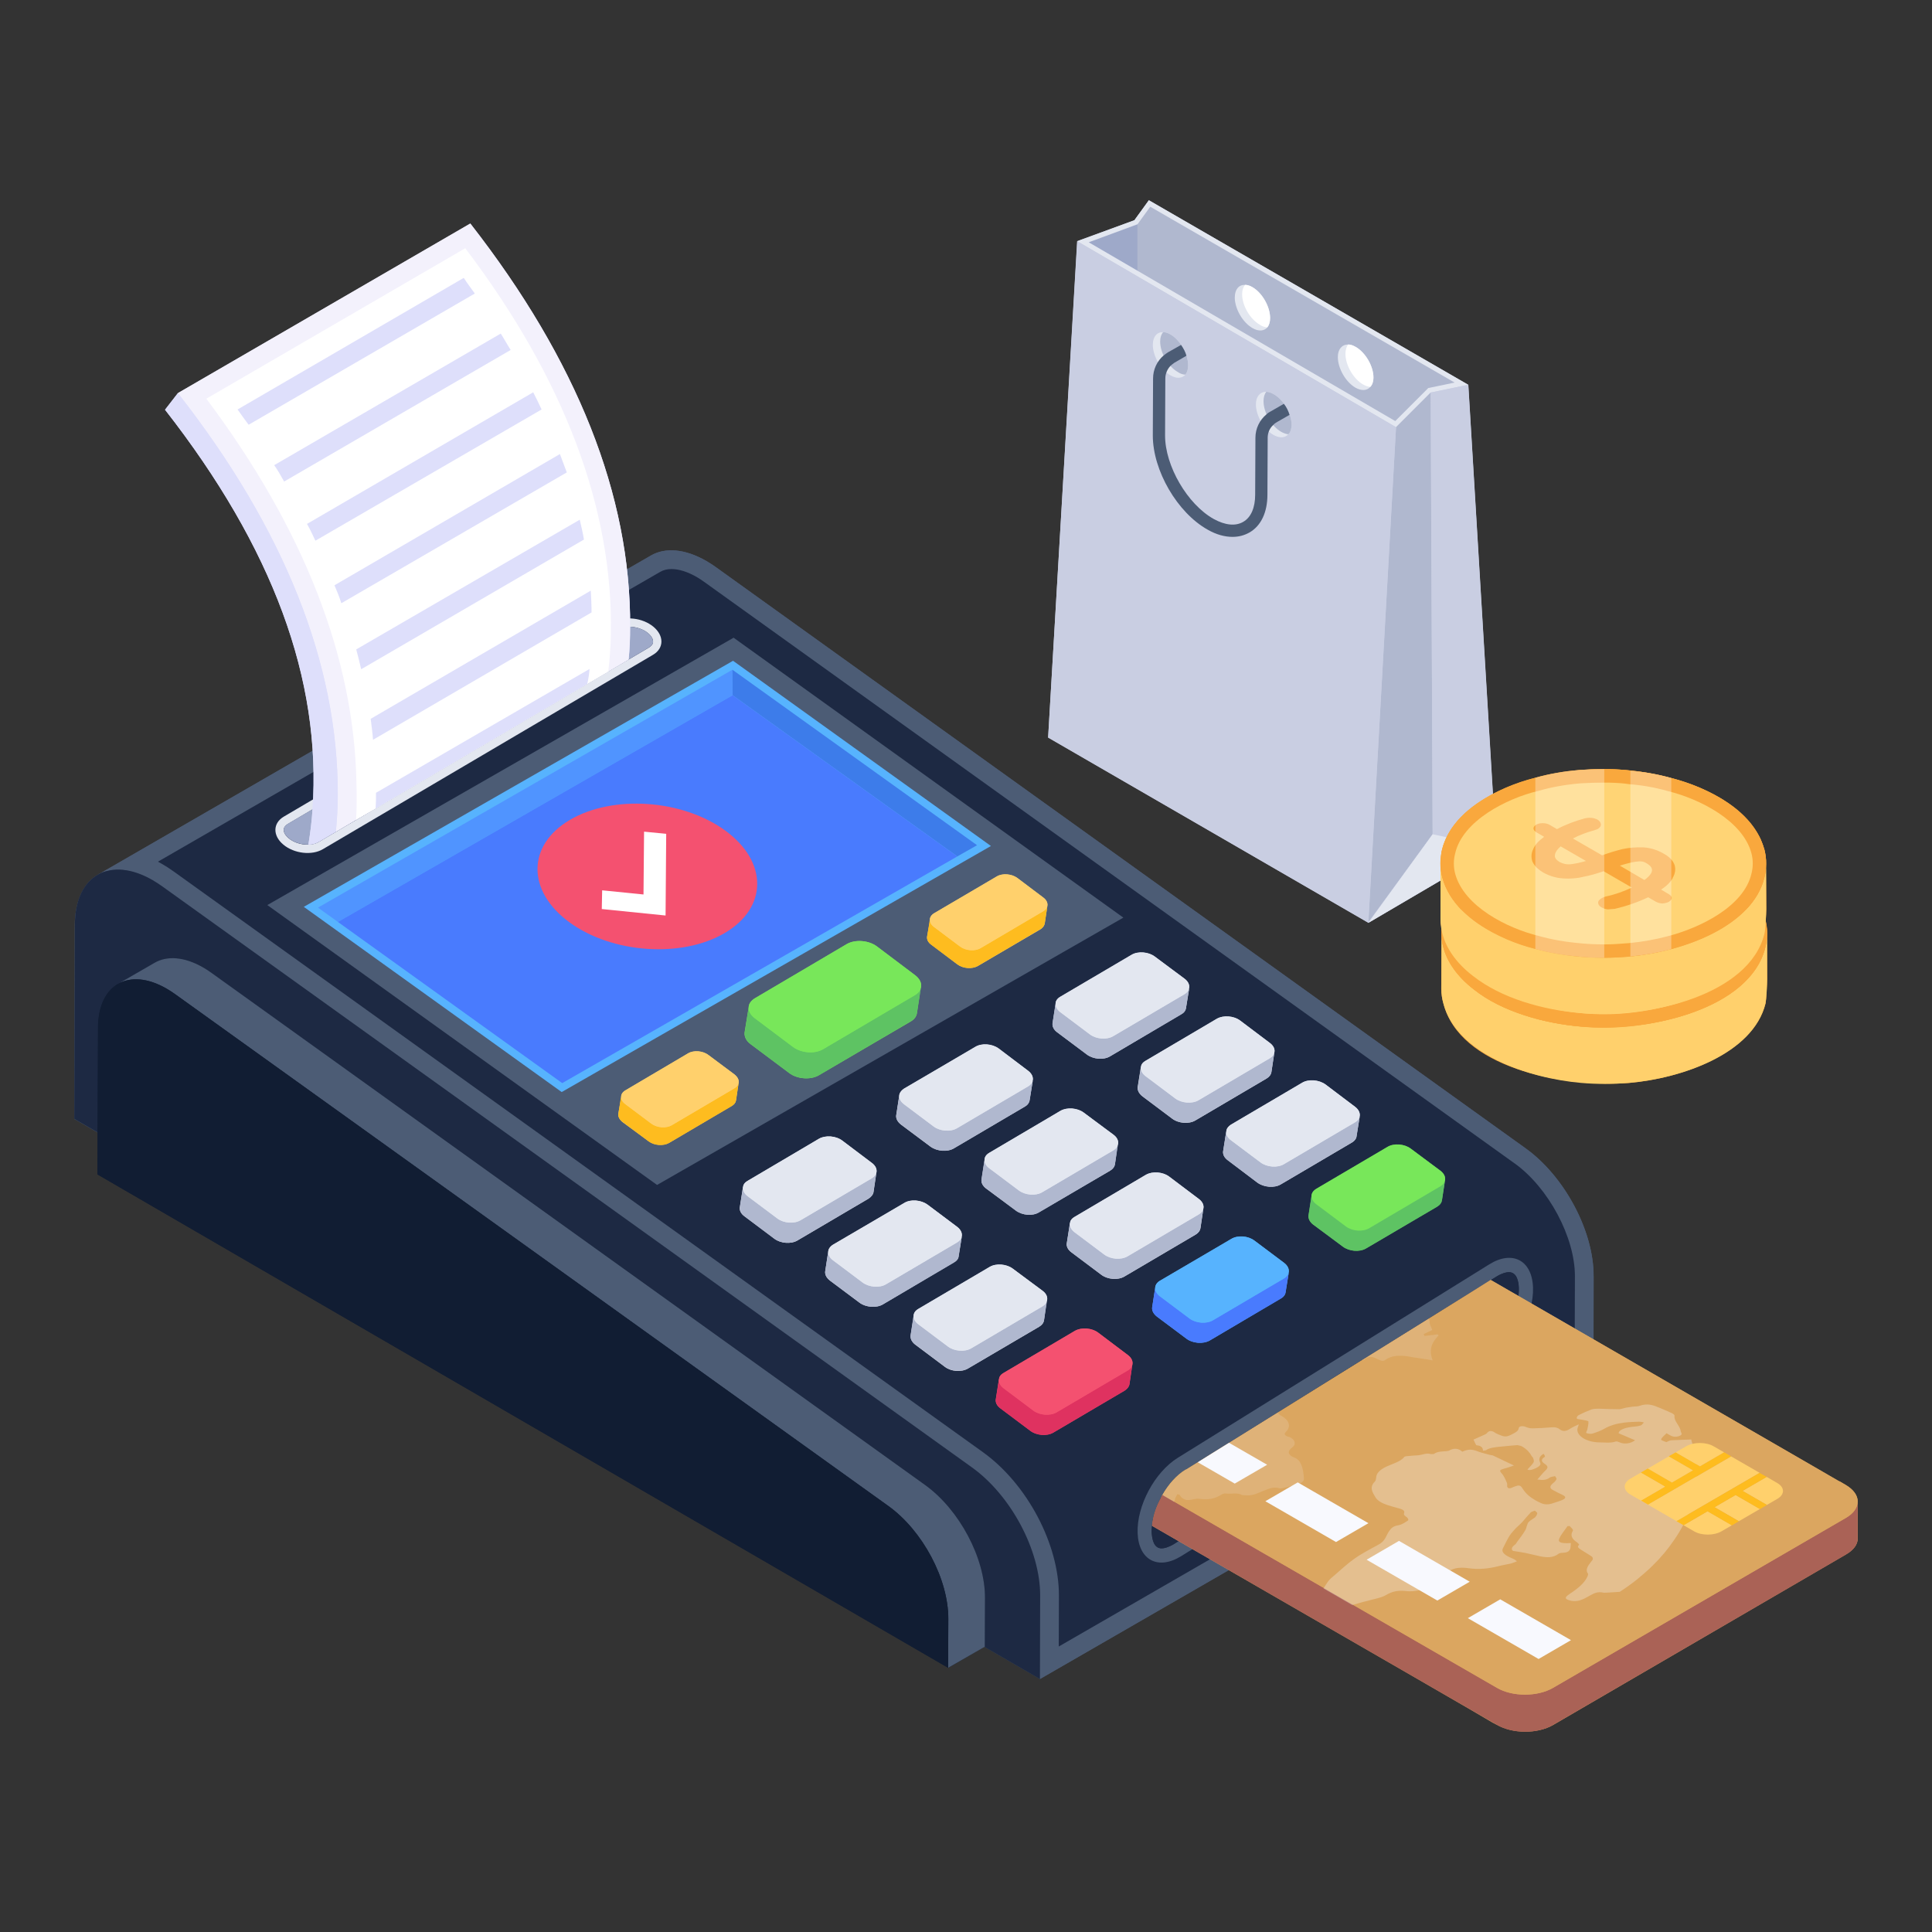<?xml version="1.0" encoding="UTF-8"?>
<svg xmlns="http://www.w3.org/2000/svg" id="Layer_1" height="512" viewBox="0 0 52 52" width="512">
  <rect x="0" y="0" width="52" height="52" fill="#333333" stroke="none"/>
  <g id="Point_of_Sale">
    <g id="_x35_4">
      <g>
        <g>
          <g>
            <g fill="#4c5c75">
              <path d="m2.711 23.499c.05-.03.11-.05.17-.05-.09.02-.17.05-.24.09.02-.02.04-.03.07-.04z"></path>
              <path d="m3.735 23.516c-.308-.11-.597-.132-.854-.067.252-.072.541-.047.854.067z"></path>
              <path d="m4.11 23.689c-.129-.073-.254-.128-.376-.173.123.044.247.099.376.173z"></path>
            </g>
            <g>
              <path d="m42.891 34.349v2.25l-14.9 8.59-25.99-15.07.01-5.23c.01-.67.25-1.14.63-1.35.07-.04.15-.07.24-.09.257-.064.547-.043.854.067-.313-.115-.603-.139-.854-.067-.06 0-.12.02-.17.05l14.81-8.55c.38-.22.91-.18 1.49.15.08.05.17.1.25.16l21.8 15.65c1.05.75 1.84 2.23 1.83 3.44z" fill="#4c5c75"></path>
              <g fill="#1d2943">
                <path d="m2.711 23.499c.05-.03.11-.05.17-.05-.09.02-.17.05-.24.09.02-.02.04-.03.07-.04z"></path>
                <path d="m4.11 23.689c-.129-.073-.254-.128-.376-.173.123.044.247.099.376.173z"></path>
                <path d="m3.735 23.516c-.308-.11-.597-.132-.854-.067.252-.072.541-.047.854.067z"></path>
              </g>
            </g>
            <g>
              <path d="m42.894 34.353-.007 2.246-14.897 8.593.006-2.244c.004-1.216-.783-2.696-1.832-3.45l-21.796-15.64c-.087-.062-.172-.118-.258-.166-.574-.333-1.103-.365-1.486-.143l14.897-8.595c.383-.222.912-.189 1.487.143.084.05.171.105.256.168l21.796 15.64c1.05.754 1.836 2.234 1.833 3.449z" fill="#4c5c75"></path>
            </g>
            <path d="m40.767 31.314-21.805-15.646c-.07-.052-.142-.097-.205-.135-.248-.143-.484-.217-.685-.217-.114 0-.214.025-.299.074l-13.522 7.802c.036.019.072.039.108.06.101.057.2.122.303.195l21.796 15.64c1.188.854 2.048 2.478 2.043 3.862l-.004 1.367 13.886-8.01.006-1.955c.003-1.048-.71-2.382-1.622-3.038z" fill="#1d2943"></path>
            <g>
              <path d="m4.11 23.69c.085.049.171.105.258.167l21.796 15.641c1.049.754 1.836 2.234 1.832 3.449l-.006 2.245-25.99-15.077.015-5.227c.004-1.343.959-1.855 2.096-1.198z" fill="#1d2943"></path>
            </g>
          </g>
          <g>
            <g>
              <g>
                <g>
                  <path d="m40.899 33.921c-.214-.112-.504-.087-.815.107l-8.385 5.206c-.622.391-1.109 1.295-1.081 2.028.012.363.15.615.36.726l-.396-.213c-.21-.112-.349-.363-.36-.726-.028-.733.459-1.637 1.081-2.024l8.385-5.21c.311-.194.601-.219.815-.107z" fill="#1d2943"></path>
                </g>
              </g>
              <g>
                <path d="m40.084 34.03c.622-.387 1.151-.111 1.177.62.026.731-.46 1.638-1.082 2.025l-8.383 5.206c-.625.389-1.151.111-1.177-.62-.026-.731.458-1.637 1.082-2.025z" fill="#4c5c75"></path>
              </g>
            </g>
            <g>
              <path d="m40.88 34.666c.002.052-.002.11-.006.168-.025.285-.137.596-.296.869-.022.036-.038.065-.061.095-.149.231-.334.423-.539.552l-.273.171-3.016 1.863-1.529.956-.984.613-.324.202-.364.227-.978.607-.682.423-.233.147c-.154.092-.257.113-.321.115-.226.007-.264-.264-.275-.426-.003-.087.006-.174.02-.268.034-.216.113-.451.228-.663l-0-.006c.164-.313.398-.588.66-.747l.023-.012.694-.435 1.962-1.219 1.524-.95 4.176-2.592c.154-.092.257-.113.321-.115.226-.007.27.264.275.426z" fill="#1d2943"></path>
            </g>
            <g>
              <path d="m40.879 34.666c.001.053-.001.11-.006.169-.001.016-.003.032-.006.049-.032.271-.14.563-.29.819-.022.035-.038.066-.06.096-.15.231-.334.423-.539.551l-.274.172-3.016 1.863-1.529.956-.137.085-.847.527-.324.202-.119.074-.246.153-.935.58-.001.001-.041.025-.682.423-.108.068-.125.08c-.155.091-.258.113-.323.115-.225.007-.264-.264-.274-.426-.001-.059.001-.118.009-.18.001-.029.006-.059.01-.088.034-.216.113-.451.228-.664v-.004c.012-.024.024-.046.038-.068 0-.003.003-.007.004-.01.161-.281.377-.523.617-.67l.024-.012.694-.434 1.767-1.099.194-.121 1.524-.95.539-.334 1.801-1.119 1.676-1.04.159-.099c.155-.093.258-.113.321-.115.227-.007.269.264.275.426z" fill="#1d2943"></path>
            </g>
          </g>
          <g>
            <g>
              <path d="m50.001 40.419v.99c0 .16-.11.31-.32.43l-7.88 4.59c-.42.24-1.09.24-1.52-.01-.01 0-.07-.04-.1-.05-.43-.26-2.32-1.35-9.17-5.3 0-.03 0-.06.01-.09.03-.22.11-.45.23-.66v-.01c.01-.02.02-.04.03-.07 0 0 .01 0 .01-.01.16-.28.37-.52.61-.67l.03-.01c5.43-3.37 8.19-5.09 8.19-5.1 7.46 4.31 9.09 5.25 9.37 5.42 0 0 0-.01.01 0h.01l.01.01h.01c.03.02.08.05.15.09.21.13.32.28.32.45z" fill="#dba660"></path>
            </g>
            <g>
              <path d="m49.999 40.419v.993c0 .159-.107.309-.317.431l-7.88 4.584c-.418.246-1.094.246-1.518-.006-.949-.547 3.436 1.983-9.278-5.354.001-.029.006-.059.01-.088.034-.216.113-.451.228-.664v-.004c.012-.024.024-.046.038-.068 0-.003.003-.007.004-.01l.309.18c9.068 5.235-4.816-2.778 8.694 5.016.417.244 1.093.244 1.511 0l7.887-4.577c.209-.122.309-.281.309-.431z" fill="#aa6256"></path>
            </g>
            <g>
              <path d="m49.999 40.419c0 .15-.1.309-.309.431l-7.887 4.577c-.418.244-1.094.244-1.511 0-.103-.059-8.8-5.076-8.694-5.016l-.309-.18c.161-.281.377-.523.617-.67l.024-.012c5.551-3.452 8.319-5.174 8.195-5.097 12.591 7.27 8.547 4.935 9.559 5.519.209.122.317.28.317.446z" fill="#dba660"></path>
            </g>
            <g opacity=".3">
              <g>
                <g>
                  <path d="m44.992 38.031c.051.029.078.049.078.068-.022.153.147.271.166.419.005.047.071.088-.031.129-.102.041-.184.025-.259-.018-.037-.023-.059-.034-.091-.053-.059.061-.133.115-.145.166-.003.008.005.016.019.024.032.018.095.036.12.049.066-.028.093-.046.129-.049.182-.008.357-.017.543-.022.007.041.016.078.032.118-.027.034-.031.06.002.08.065.198.093.393.101.587.003.065.003.128.003.191-.006.065-.004.129-.013.195-.006.065-.013.126-.024.191-.009.042-.015.083-.024.122-.015.088-.04.176-.062.261-.013.034-.025.072-.036.105-.105.294-.249.581-.443.857-.158.237-.352.469-.58.691-.12.12-.256.236-.396.352-.079.065-.163.129-.253.192-.075.054-.152.107-.231.158-.104.008-.209.013-.318.021l-.111.004c-.175-.046-.284.025-.397.088-.082.042-.154.09-.249.116-.07.022-.175.028-.241.011-.049-.012-.084-.024-.107-.037-.061-.035-.029-.078.072-.146.222-.145.414-.301.488-.487l.011-.051c-.103-.133.028-.254.118-.378.018-.026.009-.068-.019-.09-.089-.062-.192-.118-.285-.18-.046-.037-.132-.068-.06-.134.014-.013-.032-.05-.057-.072-.13-.086-.187-.179-.109-.307.02-.036-.05-.084-.085-.13l-.059.005c-.074.112-.176.224-.223.338-.018.042-.01.072.023.092.047.027.143.033.291.024-.002.049-.006.099-.013.142-.02.072-.074.12-.218.121-.039.001-.089.012-.109.032-.134.101-.297.099-.468.066-.137-.029-.282-.066-.419-.095-.091-.018-.196-.032-.33-.054-.048-.036-.046-.095.04-.158.036-.024.052-.054.07-.086.079-.101.156-.204.219-.312.023-.034.029-.07.038-.104l.013-.032c.009-.032.02-.07.054-.097.041-.042.111-.075.161-.117.032-.034.054-.076.058-.111-.002-.022-.046-.045-.066-.067-.039.017-.091.029-.111.049-.077.082-.149.166-.219.249-.054.058-.113.113-.174.167-.056.065-.12.128-.165.194-.077.116-.126.237-.191.357-.04.083.024.15.12.206.045.026.097.049.149.07.012.004.024.01.034.016.028.016.051.037.076.055-.05.021-.1.042-.157.059-.12.028-.243.046-.361.078-.256.062-.518.09-.782.05-.268-.039-.452-.001-.631.145-.104.082-.199.166-.292.251-.149.145-.49.253-.753.219-.221-.025-.377.005-.552.109-.122.074-.324.104-.49.153-.077.021-.159.037-.234.062-.061.02-.125.038-.184.051l-.771-.445c.077-.121.133-.228.253-.319.188-.157.353-.321.563-.47.19-.14.426-.261.65-.383.197-.099.212-.237.293-.361.059-.082.097-.141.26-.17.095-.016.184-.08.258-.129.02-.014-.007-.062-.03-.083-.05-.037-.098-.057-.076-.12.014-.036-.006-.063-.042-.084-.042-.024-.105-.04-.159-.053-.154-.043-.311-.084-.428-.151-.063-.036-.114-.08-.147-.136-.08-.133-.165-.269-.014-.417.027-.029.031-.068.036-.103.002-.125.11-.223.28-.303.17-.078.381-.132.48-.261.016-.02.12-.022.186-.029.082-.011.173-.005.254-.024.093-.02.177-.053.275-.02l.08-.004c.093-.072.225-.067.345-.076l.057-.012c.124-.072.224-.062.307-.015.02.012.039.026.057.041.163-.074.266-.067.411-.009.034.014.08.028.116.038.068.021.139.036.212.057l.077.013c.18.086.36.174.572.273-.104.034-.184.065-.263.084-.127.034-.129.054-.074.12.075.08.108.175.149.265.012.03.003.065.005.097.006.018.016.032.03.04.022.012.054.011.102-.011.121-.052.177-.07.222-.044.025.014.046.042.072.085.075.117.184.213.328.296.045.026.094.051.147.075.084.041.178.05.291.021.098-.033.2-.061.286-.097.104-.044.109-.086.035-.128-.008-.005-.017-.009-.027-.014-.091-.042-.18-.086-.264-.134-.089-.051-.069-.111.008-.174.043-.033.084-.075.097-.112.009-.029-.025-.057-.037-.082-.054.011-.114.018-.141.037-.095.071-.195.074-.336.053.075-.086.138-.165.215-.241.072-.063.079-.115-.001-.169-.087-.058-.146-.118-.017-.199.02-.014-.007-.054-.03-.083-.129.075-.129.154-.092.238.03.065-.031.105-.115.149-.079.033-.159.071-.227.037.059-.071.129-.13.165-.194.02-.038-.003-.083-.012-.12l-.043-.054c-.049-.093-.132-.182-.246-.248-.01-.006-.02-.011-.031-.017l-.102-.025c-.161.012-.313.029-.466.043-.136.013-.282.026-.386.097l-.075.012c0-.054-.019-.093-.062-.117-.03-.017-.071-.028-.12-.033-.03-.051-.048-.096-.074-.15.075-.033.163-.074.254-.113.034-.017.086-.034.106-.059.052-.067.106-.072.177-.04l.027.016c.008.007.018.014.028.019.023.013.05.024.077.036.185.08.225.075.409-.024.077-.04.127-.074.138-.138.009-.066.106-.072.191-.039.048.022.114.039.178.039.17-.004.348-.012.52-.028.083-.008.141.007.186.033.012.007.023.014.033.022.009.007.018.013.027.018.066.038.139.031.219-.016.072-.047.154-.09.265-.136-.011.036-.025.07-.034.101-.027.107.044.208.168.28.108.062.255.102.414.103.148.001.3.026.45-.024.02-.007.071.012.098.022.116.057.296.04.418-.055-.141-.061-.283-.118-.442-.187-.005-.071.126-.145.347-.172.084-.007.173-.016.243-.038.041-.013.061-.054.09-.084-.048-.004-.089-.02-.136-.018-.134.004-.266.009-.398.025-.195.024-.379.075-.533.165-.095.055-.206.096-.32.13-.041.013-.123.003-.161-.014-.018-.011.011-.057.022-.084.013-.079.04-.155.031-.232-.031-.022-.118-.031-.171-.043-.04-.009-.114-.013-.135-.026-.02-.032.01-.081.046-.099.113-.058.229-.109.351-.154.054-.018.127-.016.195-.018.177.005.357.014.539.014.057-.001.123-.029.184-.041.059-.011.12-.02.184-.028.061-.007.136-.003.184-.022.225-.08.377-.013.534.051.105.045.221.091.324.14z" fill="#f8f9fe"></path>
                </g>
              </g>
              <g opacity=".5">
                <g>
                  <path d="m35.095 39.792c.007.052-.035.109-.115.137-.043.029-.102.044-.159.057-.021 0-.035.007-.057.015h-.015c-.05.007-.107.029-.158.037-.043.007-.107.028-.144.021-.187-.057-.309.022-.439.065-.096.037-.178.081-.275.105-.057.016-.121.024-.193.018l-.108-.007c-.13-.078-.302-.021-.439-.043-.035-.007-.093.015-.115.029-.166.108-.353.15-.591.115-.05-.007-.1 0-.144.007-.143.035-.222.035-.287-.007-.037-.015-.065-.043-.094-.087l-.021-.028-.057-.007c-.015.05-.065.1-.059.144-.006.021-.013.043-.028.05 0 .007 0 .007-.007.007l-.306-.177c0-.003.003-.007.004-.01.161-.281.377-.523.617-.67l.024-.012.694-.434 1.767-1.099c.018.029.043.056.072.077.022.007.029.015.043.022.187.108.252.272.109.417-.044.044-.052.08 0 .109.013.013.035.021.072.028.021.007.043.015.063.029.109.065.137.18.037.252-.13.1-.13.18-.007.252.022.013.05.021.08.035.007.007.021.007.028.015.029.022.052.043.072.057.028.038.049.077.065.115.054.122.06.246.072.367z" fill="#f8f9fe"></path>
                </g>
                <g>
                  <path d="m38.565 36.618c-.044-.007-.087-.021-.144-.028-.18-.029-.367-.052-.554-.087-.224-.029-.426-.015-.583.1-.05.037-.102.029-.159 0-.028-.013-.057-.028-.093-.043-.102-.05-.194-.057-.289.015-.028.025-.059.037-.096.037l1.801-1.119c.022.027.034.057.029.096 0 .065.05.137.072.209-.072.037-.159.072-.23.108l.021.052c.122-.015.237-.029.353-.044l.028.029c-.202.202-.267.409-.158.676z" fill="#f8f9fe"></path>
                </g>
              </g>
            </g>
            <g>
              <g>
                <g>
                  <g>
                    <path d="m42.283 44.145-.872.507-1.904-1.099.872-.507z" fill="#f8f9fe"></path>
                  </g>
                </g>
                <g>
                  <g>
                    <path d="m39.558 42.572-.872.507-1.904-1.099.872-.507z" fill="#f8f9fe"></path>
                  </g>
                </g>
                <g>
                  <g>
                    <path d="m36.831 40.997-.872.507-1.902-1.098.872-.507z" fill="#f8f9fe"></path>
                  </g>
                </g>
                <g>
                  <g>
                    <path d="m34.105 39.424-.872.507-.995-.574.384-.24.457-.284z" fill="#f8f9fe"></path>
                  </g>
                </g>
              </g>
              <g>
                <g>
                  <g>
                    <g>
                      <path d="m46.148 40.566.566-.329.654.378-.566.329z" fill="#ffd06c"></path>
                    </g>
                  </g>
                  <g>
                    <g>
                      <path d="m47.837 39.917c.203.117.202.308 0.0.425l-.281.163-.654-.378.648-.377z" fill="#ffd06c"></path>
                    </g>
                  </g>
                  <g>
                    <g>
                      <g>
                        <path d="m45.567 39.575-.566.329-.652-.377.566-.329z" fill="#ffd06c"></path>
                      </g>
                    </g>
                    <g>
                      <g>
                        <path d="m46.595 39.199-2.236 1.299-.192-.111.646-.375-.652-.377.188-.109.652.377.566-.329-.652-.377.188-.109.652.377.648-.377z" fill="#febc1f"></path>
                      </g>
                    </g>
                    <g>
                      <g>
                        <path d="m45.314 41.05.646-.375.654.378-.281.163c-.202.117-.531.118-.734.001l-1.717-.991c-.203-.117-.204-.309-.002-.427l.281-.163.652.377-.646.375.192.111 2.236-1.299.766.442-2.236 1.299z" fill="#ffd06c"></path>
                      </g>
                    </g>
                  </g>
                  <g>
                    <g>
                      <path d="m46.403 39.089-.648.377-.652-.377.281-.163c.202-.117.533-.117.736-0z" fill="#ffd06c"></path>
                    </g>
                  </g>
                  <g>
                    <g>
                      <path d="m47.55 39.751-.648.377.654.378-.186.111-.657-.379-.566.329.654.378-.186.111-.657-.379-.646.375-.189-.109 2.236-1.299z" fill="#febc1f"></path>
                    </g>
                  </g>
                </g>
              </g>
            </g>
          </g>
          <g>
            <g>
              <g>
                <g>
                  <g>
                    <path d="m7.638 21.98c-.296.175-.302.512-.011.754.291.242.767.297 1.063.122l8.888-5.233c.295-.174.3-.512.009-.754-.291-.242-.766-.296-1.061-.122z" fill="#e3e7f0"></path>
                  </g>
                  <g>
                    <path d="m8.284 22.734c-.19.002-.382-.063-.514-.172-.091-.076-.139-.162-.133-.236.006-.073.066-.123.115-.152l8.888-5.233c.076-.045.179-.07.291-.071.19-.002.381.063.512.172.091.076.14.163.134.238-.006.073-.065.122-.114.151l-8.888 5.233c-.076.045-.18.07-.292.071z" fill="#1d2943"></path>
                  </g>
                  <g>
                    <path d="m17.578 17.28c-.007.072-.065.122-.114.15l-.424.25-8.464 4.981c-.006.003-.012.006-.018.009-.074.04-.171.061-.275.062-.027 0-.054-.001-.081-.004-.162-.014-.319-.074-.432-.168-.092-.075-.14-.162-.134-.237.005-.073.066-.123.115-.152l.446-.263.354-.208 8.087-4.761c.076-.046.179-.07.291-.071.034-0.0.069.001.103.007.154.017.301.075.41.165.09.075.139.162.134.238z" fill="#9ea9c9"></path>
                  </g>
                </g>
              </g>
            </g>
            <g>
              <g>
                <path d="m30.235 24.698-12.55 7.195-10.49-7.533 12.55-7.196z" fill="#4c5c75"></path>
              </g>
              <g>
                <path d="m26.671 22.77-11.553 6.623-6.941-4.985 11.553-6.623z" fill="#57b3fe"></path>
              </g>
              <g>
                <g>
                  <g>
                    <path d="m8.558 24.429.537.385 10.624-6.101-.006-.687z" fill="#5094ff"></path>
                  </g>
                  <g>
                    <path d="m19.713 18.026.006.687 6.047 4.338.531-.302z" fill="#3d7cea"></path>
                  </g>
                </g>
                <g>
                  <path d="m9.095 24.814 6.037 4.338 10.634-6.101-6.047-4.338z" fill="#497bfe"></path>
                </g>
              </g>
              <g>
                <g>
                  <g>
                    <g>
                      <path d="m24.79 26.559c0 .02 0 .03-.01.03l-.1.67c-.01.09-.06.17-.16.23l-2.48 1.45c-.22.13-.58.11-.8-.06l-1.03-.77c-.13-.09-.18-.21-.17-.32l.11-.67c0-.1.06-.18.17-.25l2.47-1.46c.23-.13.59-.1.81.06l1.03.78c.12.09.18.21.16.31z" fill="#78e75a"></path>
                    </g>
                  </g>
                </g>
                <g>
                  <g>
                    <g>
                      <path d="m24.791 26.561-.109.7c-.011.085-.067.166-.165.224l-2.475 1.456c-.224.131-.584.103-.807-.064l-1.027-.77c-.124-.093-.178-.209-.163-.317l.107-.7c-.015.108.04.224.165.317l1.025.77c.223.167.585.195.809.064l2.473-1.456c.101-.058.156-.139.167-.224z" fill="#5ec363"></path>
                    </g>
                  </g>
                  <g>
                    <g>
                      <path d="m20.319 26.866c-.224.132-.225.374-.003.541l1.027.771c.223.167.584.195.808.063l2.473-1.456c.224-.132.226-.374.003-.541l-1.027-.771c-.222-.167-.584-.195-.808-.063z" fill="#78e75a"></path>
                    </g>
                  </g>
                </g>
                <g>
                  <g>
                    <g>
                      <g>
                        <path d="m28.191 24.379-.07.47c-.01.06-.05.12-.11.16l-1.69.99c-.16.09-.4.07-.55-.04l-.7-.53c-.09-.06-.13-.14-.12-.22l.08-.44c-.01-.07.03-.14.11-.19l1.69-.99c.15-.09.4-.07.55.04l.7.53c.11.08.14.2.08.29.02-.02.03-.05.03-.07z" fill="#ffd06c"></path>
                      </g>
                    </g>
                  </g>
                  <g>
                    <g>
                      <g>
                        <path d="m28.193 24.374-.074.478c-.008.058-.045.113-.113.153l-1.688.994c-.153.089-.399.07-.551-.044l-.701-.525c-.085-.063-.121-.143-.111-.217l.073-.478c-.01.074.027.153.112.216l.7.525c.152.114.399.133.552.044l1.687-.994c.069-.04.106-.095.114-.153z" fill="#febc1f"></path>
                      </g>
                    </g>
                    <g>
                      <g>
                        <path d="m25.142 24.582c-.153.09-.154.255-.002.369l.701.526c.152.114.399.133.551.043l1.687-.994c.153-.09.154-.255.002-.369l-.701-.526c-.152-.114-.399-.133-.551-.043z" fill="#ffd06c"></path>
                      </g>
                    </g>
                  </g>
                  <g>
                    <g>
                      <g>
                        <path d="m19.881 29.139-.07.48c-.01.06-.05.11-.12.15l-1.68.99c-.16.09-.4.07-.55-.04l-.71-.52c-.08-.07-.12-.15-.11-.22l.08-.45v-.01c0-.06.03-.12.11-.17l1.69-1c.15-.09.4-.07.55.05l.7.52c.08.07.12.15.11.22z" fill="#ffd06c"></path>
                      </g>
                    </g>
                  </g>
                  <g>
                    <g>
                      <g>
                        <path d="m19.882 29.139-.074.478c-.008.058-.045.113-.113.153l-1.688.994c-.153.089-.399.07-.551-.044l-.701-.525c-.085-.063-.121-.143-.111-.216l.073-.478c-.01.074.027.153.112.216l.7.525c.152.114.399.133.552.044l1.687-.994c.069-.04.106-.095.114-.153z" fill="#febc1f"></path>
                      </g>
                    </g>
                    <g>
                      <g>
                        <path d="m16.831 29.347c-.153.09-.154.255-.002.369l.701.526c.152.114.399.133.551.043l1.687-.994c.153-.09.154-.255.002-.369l-.701-.526c-.152-.114-.399-.133-.551-.043z" fill="#ffd06c"></path>
                      </g>
                    </g>
                  </g>
                </g>
              </g>
              <g>
                <g>
                  <g>
                    <path d="m34.691 34.239-.09.54c-.01.07-.05.13-.13.17l-1.91 1.13c-.18.1-.46.08-.63-.05l-.79-.59c-.1-.08-.14-.17-.13-.25l.08-.52c0-.07.04-.15.13-.2l1.92-1.12c.17-.11.45-.09.62.04l.8.6c.12.09.15.21.11.3.01-.02.02-.03.02-.05z" fill="#57b3fe"></path>
                  </g>
                </g>
              </g>
              <g>
                <g>
                  <g>
                    <path d="m34.687 34.236-.083.542c-.009.066-.053.129-.129.174l-1.916 1.128c-.173.101-.454.079-.627-.05l-.794-.596c-.096-.072-.139-.162-.128-.246l.084-.543c-.011.084.031.174.126.246l.796.596c.172.129.452.151.627.05l1.916-1.128c.077-.045.119-.108.128-.174z" fill="#497bfe"></path>
                  </g>
                </g>
                <g>
                  <g>
                    <path d="m31.223 34.472c-.173.102-.174.29-.002.419l.796.597c.172.129.453.151.626.049l1.916-1.128c.173-.102.174-.29.002-.419l-.796-.597c-.172-.129-.453-.151-.626-.049z" fill="#57b3fe"></path>
                  </g>
                </g>
              </g>
              <g>
                <g>
                  <g>
                    <g>
                      <g>
                        <path d="m38.891 31.769-.08.53c-.01.07-.05.13-.13.18l-1.91 1.12c-.18.11-.46.08-.63-.05l-.8-.59c-.09-.07-.13-.16-.12-.25l.08-.51v-.01c0-.08.05-.14.13-.19l1.92-1.13c.17-.1.45-.08.62.05l.8.59c.1.08.14.17.12.26z" fill="#5ec363"></path>
                      </g>
                    </g>
                  </g>
                </g>
                <g>
                  <g>
                    <g>
                      <g>
                        <path d="m38.895 31.758-.084.543c-.009.066-.052.129-.128.174l-1.916 1.128c-.175.101-.454.079-.627-.05l-.796-.596c-.095-.072-.138-.162-.126-.246l.083-.542c-.011.082.031.174.128.246l.796.596c.171.129.452.151.625.049l1.916-1.128c.078-.045.121-.106.129-.172z" fill="#5ec363"></path>
                      </g>
                    </g>
                    <g>
                      <g>
                        <path d="m35.43 31.994c-.173.102-.174.29-.002.419l.796.597c.172.129.453.151.626.049l1.916-1.128c.173-.102.174-.29.002-.419l-.796-.597c-.172-.129-.453-.151-.626-.049z" fill="#78e75a"></path>
                      </g>
                    </g>
                  </g>
                </g>
                <g>
                  <g>
                    <g>
                      <g>
                        <path d="m30.48 36.709-.08.55c-.01.06-.06.12-.13.17l-1.92 1.13c-.17.1-.45.08-.62-.05l-.8-.6c-.1-.07-.14-.16-.13-.24l.08-.51c0-.01 0-.03.01-.04 0-.07.05-.13.13-.17l1.91-1.13c.18-.1.46-.08.63.05l.79.6c.1.07.14.16.13.24z" fill="#f45170"></path>
                      </g>
                    </g>
                  </g>
                </g>
                <g>
                  <g>
                    <g>
                      <g>
                        <path d="m30.481 36.712-.084.543c-.009.066-.052.129-.128.174l-1.917 1.128c-.173.103-.454.081-.625-.049l-.796-.598c-.096-.072-.138-.162-.126-.246l.083-.542c-.011.084.031.174.128.246l.795.598c.172.128.453.15.627.049l1.916-1.128c.077-.045.121-.108.129-.174z" fill="#df3260"></path>
                      </g>
                    </g>
                    <g>
                      <g>
                        <path d="m27.016 36.949c-.173.102-.174.29-.002.419l.796.597c.172.129.453.151.626.049l1.916-1.128c.173-.102.174-.29.002-.419l-.796-.597c-.172-.129-.453-.151-.626-.049z" fill="#f45170"></path>
                      </g>
                    </g>
                  </g>
                </g>
              </g>
              <g>
                <g>
                  <g fill="#e3e7f0">
                    <path d="m30.84 28.549 1.91-1.13c.18-.1.46-.08.63.05l.79.6c.1.07.15.16.13.25l-.08.54c-.01.06-.05.12-.13.17l-1.92 1.13c-.17.1-.45.08-.62-.05l-.8-.6c-.09-.07-.14-.16-.13-.25l.08-.5v-.01c0-.01 0-.02.01-.03-0-.07.05-.13.13-.17z"></path>
                    <path d="m29.17 29.949.8.59c.11.08.15.19.11.28l-.07.51c-.01.07-.05.13-.13.18l-1.92 1.12c-.17.11-.45.08-.62-.05l-.8-.59c-.09-.07-.14-.16-.12-.25l.08-.51v-.01c0-.08.04-.14.13-.19l1.91-1.13c.18-.1.46-.08.63.05z"></path>
                    <path d="m28.461 27.789c-.1-.07-.14-.16-.13-.25l.08-.51v-.01c0-.08.04-.14.13-.19l1.92-1.13c.17-.1.45-.08.62.05l.8.59c.12.09.16.21.1.31.02-.02.03-.04.03-.06l-.09.54c-.01.07-.05.13-.13.17l-1.91 1.13c-.18.11-.46.08-.63-.05z"></path>
                    <path d="m32.261 32.269c.1.07.14.16.13.24l-.08.55c-.01.06-.05.12-.13.17l-1.92 1.13c-.17.1-.45.08-.62-.05l-.8-.6c-.1-.07-.14-.16-.13-.24l.08-.51v-.01c0-.01 0-.02.01-.03 0-.07.05-.13.13-.17l1.91-1.13c.18-.1.46-.08.63.05z"></path>
                    <path d="m23.381 32.259-1.92 1.13c-.17.1-.45.08-.62-.05l-.8-.6c-.1-.07-.14-.16-.13-.24l.08-.51v-.01c0-.01 0-.02.01-.03 0-.07.05-.13.13-.17l1.91-1.13c.18-.1.46-.08.63.05l.79.6c.1.07.14.16.13.24l-.08.55c-.01.06-.06.12-.13.17z"></path>
                    <path d="m24.251 30.269c-.1-.08-.14-.17-.13-.25l.08-.52c0-.07.05-.14.13-.2l1.92-1.12c.17-.11.45-.09.63.04l.79.6c.12.09.15.21.11.3.01-.02.02-.03.02-.05l-.09.54c-.01.07-.05.13-.12.17l-1.92 1.13c-.17.1-.45.08-.63-.05z"></path>
                    <path d="m25.67 33.979-1.91 1.13c-.17.1-.46.08-.63-.05l-.79-.59c-.1-.08-.14-.17-.13-.25l.08-.52c0-.07.04-.14.13-.2l1.92-1.12c.17-.11.45-.08.62.04l.8.6c.12.09.15.21.11.3.01-.02.02-.03.02-.05l-.09.54c-0.0.07-.05.13-.13.17z"></path>
                    <path d="m28.061 34.739c.11.08.15.19.11.28l-.07.51c-.01.07-.05.13-.13.18l-1.91 1.12c-.18.11-.46.09-.63-.04l-.8-.6c-.09-.07-.13-.16-.12-.25l.08-.51v-.01c0-.08.04-.14.13-.19l1.92-1.13c.17-.1.45-.08.62.05z"></path>
                    <path d="m36.6 30.039-.09.54c0 .06-.05.13-.12.17l-1.92 1.13c-.17.1-.45.08-.63-.05l-.79-.6c-.1-.07-.14-.16-.13-.24l.08-.5.01-.04c0-.07.05-.13.12-.18l1.92-1.13c.17-.1.45-.08.63.05l.79.6c.12.09.15.21.11.3.01-.02.02-.03.02-.05z"></path>
                  </g>
                </g>
              </g>
              <g>
                <g>
                  <g>
                    <path d="m27.799 29.066-.084.543c-.009.066-.052.129-.128.174l-1.917 1.128c-.173.101-.453.079-.625-.05l-.796-.596c-.096-.072-.138-.162-.126-.246l.083-.542c-.011.084.031.174.128.246l.794.596c.172.129.453.151.627.05l1.916-1.128c.078-.045.121-.108.129-.174z" fill="#b0b8cf"></path>
                  </g>
                </g>
                <g>
                  <g>
                    <path d="m24.334 29.302c-.173.102-.174.29-.002.419l.796.597c.173.13.453.151.626.049l1.916-1.128c.173-.102.175-.289.002-.419l-.796-.597c-.172-.129-.453-.151-.626-.049z" fill="#e3e7f0"></path>
                  </g>
                </g>
              </g>
              <g>
                <g>
                  <g>
                    <path d="m32.392 32.512-.084.543c-.009.066-.052.129-.129.174l-1.916 1.128c-.173.103-.454.081-.625-.049l-.796-.598c-.096-.072-.139-.162-.128-.244l.084-.544c-.011.084.031.174.126.246l.796.598c.172.129.453.151.627.049l1.916-1.128c.077-.045.121-.108.129-.174z" fill="#b0b8cf"></path>
                  </g>
                </g>
                <g>
                  <g>
                    <path d="m28.927 32.749c-.173.102-.175.289-.002.419l.796.597c.172.129.453.151.626.049l1.916-1.128c.173-.102.174-.29.002-.419l-.796-.597c-.173-.13-.453-.151-.626-.049z" fill="#e3e7f0"></path>
                  </g>
                </g>
              </g>
              <g>
                <g>
                  <g>
                    <path d="m32.006 26.587-.084.544c-.009.066-.052.127-.129.172l-1.916 1.128c-.173.103-.454.081-.627-.049l-.794-.596c-.096-.072-.139-.162-.128-.246l.084-.543c-.011.082.031.172.126.245l.796.598c.172.129.453.151.627.049l1.916-1.128c.077-.045.119-.106.129-.174z" fill="#b0b8cf"></path>
                  </g>
                </g>
                <g>
                  <g>
                    <path d="m28.541 26.824c-.173.102-.174.29-.002.419l.796.597c.173.13.453.151.626.049l1.916-1.128c.173-.102.175-.289.002-.419l-.796-.597c-.172-.129-.453-.151-.626-.049z" fill="#e3e7f0"></path>
                  </g>
                </g>
              </g>
              <g>
                <g>
                  <g>
                    <path d="m34.303 28.311-.084.544c-.009.066-.052.127-.129.172l-1.916 1.128c-.173.103-.454.081-.627-.049l-.796-.598c-.095-.072-.138-.162-.126-.246l.084-.543c-.011.084.03.174.126.246l.796.598c.172.129.453.151.627.049l1.916-1.128c.077-.045.119-.106.129-.174z" fill="#b0b8cf"></path>
                  </g>
                </g>
                <g>
                  <g>
                    <path d="m30.837 28.548c-.173.102-.174.29-.002.419l.796.597c.173.13.453.152.627.05l1.916-1.128c.173-.102.174-.29.002-.419l-.796-.597c-.172-.129-.453-.151-.626-.049z" fill="#e3e7f0"></path>
                  </g>
                </g>
              </g>
              <g>
                <g>
                  <g>
                    <path d="m36.598 30.035-.083.542c-.009.066-.053.129-.129.174l-1.916 1.128c-.173.103-.454.079-.627-.049l-.796-.598c-.095-.072-.138-.162-.126-.246l.084-.543c-.011.084.03.174.126.246l.796.596c.172.129.452.151.625.05l1.917-1.128c.077-.045.119-.108.128-.174z" fill="#b0b8cf"></path>
                  </g>
                </g>
                <g>
                  <g>
                    <path d="m33.134 30.271c-.173.102-.175.289-.002.419l.796.597c.172.129.453.151.626.049l1.916-1.128c.173-.102.174-.29.002-.419l-.796-.597c-.173-.13-.453-.151-.626-.049z" fill="#e3e7f0"></path>
                  </g>
                </g>
              </g>
              <g>
                <g>
                  <g>
                    <path d="m23.591 31.542-.083.542c-.009.066-.053.129-.129.174l-1.916 1.128c-.173.103-.454.081-.627-.049l-.796-.598c-.095-.072-.138-.162-.126-.246l.084-.543c-.011.084.03.174.126.246l.796.596c.172.131.452.151.625.05l1.917-1.128c.077-.045.119-.108.128-.174z" fill="#b0b8cf"></path>
                  </g>
                </g>
                <g>
                  <g>
                    <path d="m20.127 31.779c-.173.102-.174.29-.002.419l.796.597c.173.13.453.151.626.049l1.916-1.128c.173-.102.175-.289.002-.419l-.796-.597c-.172-.129-.453-.151-.626-.049z" fill="#e3e7f0"></path>
                  </g>
                </g>
              </g>
              <g>
                <g>
                  <g>
                    <path d="m25.888 33.266-.083.542c-.009.066-.053.129-.129.174l-1.916 1.128c-.173.101-.454.079-.627-.05l-.796-.596c-.096-.072-.138-.162-.126-.246l.083-.542c-.011.084.031.174.128.246l.794.596c.174.129.453.151.627.05l1.917-1.128c.077-.045.119-.108.128-.174z" fill="#b0b8cf"></path>
                  </g>
                </g>
                <g>
                  <g>
                    <path d="m22.423 33.502c-.173.102-.174.29-.002.419l.796.597c.173.13.453.152.627.05l1.916-1.128c.173-.102.174-.29.002-.419l-.796-.597c-.172-.129-.453-.151-.626-.049z" fill="#e3e7f0"></path>
                  </g>
                </g>
              </g>
              <g>
                <g>
                  <g>
                    <path d="m28.184 34.99-.084.542c-.009.066-.052.127-.128.172l-1.916 1.128c-.175.103-.454.081-.627-.049l-.796-.596c-.096-.072-.138-.162-.126-.246l.083-.542c-.011.082.031.172.128.244l.796.598c.171.129.452.151.625.049l1.916-1.128c.078-.045.121-.106.129-.172z" fill="#b0b8cf"></path>
                  </g>
                </g>
                <g>
                  <g>
                    <path d="m24.72 35.226c-.173.102-.175.289-.002.419l.796.597c.172.129.453.151.626.049l1.916-1.128c.173-.102.174-.29.002-.419l-.796-.597c-.173-.13-.453-.151-.626-.049z" fill="#e3e7f0"></path>
                  </g>
                </g>
              </g>
              <g>
                <g>
                  <g>
                    <path d="m30.093 30.789-.083.542c-.009.066-.053.129-.129.174l-1.916 1.128c-.173.101-.454.079-.627-.05l-.794-.596c-.096-.072-.139-.162-.128-.246l.084-.543c-.011.084.031.174.126.246l.796.596c.172.129.452.151.627.05l1.916-1.128c.077-.045.119-.108.128-.174z" fill="#b0b8cf"></path>
                  </g>
                </g>
                <g>
                  <g>
                    <path d="m26.629 31.025c-.173.102-.174.29-.002.419l.796.597c.172.129.453.151.626.049l1.916-1.128c.173-.102.174-.29.002-.419l-.796-.597c-.172-.129-.453-.151-.626-.049z" fill="#e3e7f0"></path>
                  </g>
                </g>
              </g>
              <g>
                <g>
                  <g>
                    <path d="m15.338 22.068c-1.157.681-1.162 1.916-.01 2.757 1.149.839 3.021.969 4.179.287 1.16-.683 1.164-1.917.015-2.756-1.152-.841-3.024-.971-4.184-.288z" fill="#f45170"></path>
                  </g>
                </g>
                <g>
                  <g>
                    <path d="m17.335 22.384-.015 1.691-1.113-.112-.01.504 1.717.174.017-2.198z" fill="#fff"></path>
                  </g>
                </g>
              </g>
            </g>
          </g>
        </g>
        <path d="m26.511 43.009-.01 1.31-.98.57-22.9-13.28.02-3.94c0-.59.21-1 .54-1.19h.01l.97-.56c.34-.2.8-.17 1.31.12 10.29 7.356 12.001 8.604 19.43 13.93.92.66 1.61 1.97 1.61 3.04z" fill="#111d33"></path>
        <g>
          <g>
            <path d="m26.511 43.004-.006 1.318-.986.567.005-1.316c.004-1.072-.69-2.375-1.614-3.039l-19.2-13.778c-.077-.054-.152-.104-.227-.147-.506-.293-.972-.322-1.309-.126l.986-.569c.337-.196.803-.166 1.31.126.074.044.15.092.226.148l19.2 13.778c.925.664 1.618 1.968 1.615 3.038z" fill="#4c5c75"></path>
          </g>
          <g>
            <path d="m4.483 26.609c.075.043.15.092.227.147l19.2 13.778c.924.664 1.617 1.968 1.614 3.039l-.006 1.317-22.895-13.281.013-3.944c.003-1.183.844-1.634 1.846-1.056z" fill="#111d33"></path>
          </g>
        </g>
        <g>
          <g>
            <g>
              <g>
                <path d="m16.961 16.869c0 .3-.01.59-.04.88-15.737 9.267-2.402 1.413-8.35 4.91 0 0-.01.01-.02.01-.07.04-.16.06-.25.06.05-.31.09-.62.11-.94.25-3.5-1.07-7.05-3.97-10.76l.35-.45 7.87-4.56c2.87 3.68 4.32 7.32 4.3 10.85z" fill="#dedffb"></path>
              </g>
            </g>
          </g>
        </g>
        <g>
          <g>
            <path d="m16.959 16.873c0 .293-.01.586-.04.879l-.545.323-.566.333-5.697 3.353-.525.303-.545.323c.03-.333.051-.667.051-1 .01-3.515-1.434-7.141-4.303-10.807l7.868-4.565c2.879 3.687 4.323 7.323 4.303 10.858z" fill="#f3f1fc"></path>
          </g>
          <g>
            <path d="m16.443 17.065c-.01.333-.03.677-.071 1.01l-.566.333-5.697 3.353-.525.303c.02-.323.02-.646.01-.98-.061-3.384-1.414-6.848-4.04-10.353l6.969-4.05c2.677 3.535 3.98 7.02 3.919 10.383z" fill="#fff"></path>
          </g>
          <g>
            <path d="m9.09 21.388c0 .333-.02.667-.051 1l-.465.273s-.01.01-.02.01c-.071.04-.162.061-.253.061.05-.313.091-.626.111-.939.242-3.505-1.071-7.05-3.969-10.767l.343-.444c2.869 3.666 4.313 7.293 4.303 10.807z" fill="#dedffb"></path>
          </g>
          <g>
            <g>
              <g>
                <path d="m12.78 7.9-6.088 3.532c-.103-.133-.195-.267-.298-.411l6.088-3.542c.092.144.195.277.298.421z" fill="#dedffb"></path>
              </g>
            </g>
            <g>
              <g>
                <path d="m13.745 9.419-6.098 3.542c-.082-.144-.164-.298-.267-.441l6.098-3.542c.092.144.175.298.267.442z" fill="#dedffb"></path>
              </g>
            </g>
            <g>
              <g>
                <path d="m14.577 11.021-6.088 3.532c-.072-.154-.144-.308-.226-.452l6.088-3.542c.082.154.154.308.226.462z" fill="#dedffb"></path>
              </g>
            </g>
            <g>
              <g>
                <path d="m15.255 12.715-6.068 3.521c-.051-.164-.113-.318-.185-.483l6.068-3.532c.062.164.123.329.185.493z" fill="#dedffb"></path>
              </g>
            </g>
            <g>
              <g>
                <path d="m15.717 14.522-5.996 3.491c-.041-.175-.082-.349-.133-.534l6.016-3.491c.041.175.082.349.113.534z" fill="#dedffb"></path>
              </g>
            </g>
            <g>
              <g>
                <path d="m15.922 16.483-5.883 3.429c-.01-.185-.041-.38-.062-.565l5.924-3.45c.01.195.021.39.021.585z" fill="#dedffb"></path>
              </g>
            </g>
            <g>
              <g>
                <path d="m15.868 18.005c-.01.131-.03.263-.061.404l-5.697 3.353c.01-.141.01-.283.01-.424z" fill="#dedffb"></path>
              </g>
            </g>
          </g>
        </g>
      </g>
      <g>
        <path d="m40.271 22.819-3.44 2.02-8.62-4.99.78-13.36 1.54-.56.39-.54 8.6 4.97z" fill="#c9cee2"></path>
        <g>
          <g>
            <path d="m39.518 10.356-8.596-4.966-.389.536-1.539.567 8.58 5.005.933-.933z" fill="#e3e7f0"></path>
          </g>
          <g>
            <g>
              <path d="m30.617 6.036v1.251l-1.314-.766z" fill="#9ea9c9"></path>
            </g>
            <g>
              <path d="m30.959 5.564 8.193 4.733-.71.147-.889.889-6.937-4.046v-1.251z" fill="#b0b8cf"></path>
            </g>
          </g>
          <g>
            <path d="m36.828 24.822 1.731-2.365-.053-11.891-.932.932z" fill="#b0b8cf"></path>
          </g>
          <g>
            <path d="m38.508 10.566 1.01-.21.749 12.463-3.436 2.016 1.729-2.381z" fill="#c9cee2"></path>
          </g>
          <g>
            <path d="m28.995 6.493 8.58 5.005-.744 13.337-8.621-4.982z" fill="#c9cee2"></path>
          </g>
          <g>
            <path d="m40.267 22.819-1.707-.365-1.729 2.381z" fill="#e3e7f0"></path>
          </g>
          <g>
            <g>
              <g>
                <path d="m33.803 10.882c0 .304.211.674.476.826.165.092.311.079.396-.02.053-.053.086-.139.086-.258 0-.297-.211-.667-.476-.819-.079-.046-.145-.066-.205-.066-.165-0-.277.126-.277.337z" fill="#e3e7f0"></path>
              </g>
            </g>
            <g>
              <g>
                <path d="m31.028 9.277c0 .304.211.674.476.826.172.099.317.079.403-.02.046-.059.073-.145.073-.251 0-.304-.211-.674-.469-.826-.073-.046-.145-.066-.205-.066-.165-.007-.277.119-.277.337z" fill="#e3e7f0"></path>
              </g>
            </g>
          </g>
          <g>
            <g>
              <g>
                <path d="m34.008 10.797c0 .304.211.674.476.826.073.04.132.059.192.066.053-.053.086-.139.086-.258 0-.297-.211-.667-.476-.819-.079-.046-.145-.066-.205-.066-.046.059-.073.145-.073.251z" fill="#b0b8cf"></path>
              </g>
            </g>
            <g>
              <g>
                <path d="m31.226 9.191c0 .304.211.674.482.826.066.046.139.066.198.066.046-.059.073-.145.073-.251 0-.304-.211-.674-.469-.826-.073-.046-.145-.066-.205-.066-.046.053-.079.139-.079.251z" fill="#b0b8cf"></path>
              </g>
            </g>
          </g>
          <g>
            <g>
              <g>
                <g>
                  <path d="m36.008 9.609c0 .304.211.674.476.826.165.092.311.079.396-.02.053-.053.086-.139.086-.258 0-.297-.211-.667-.476-.819-.079-.046-.145-.066-.205-.066-.165-0-.277.126-.277.337z" fill="#e3e7f0"></path>
                </g>
              </g>
              <g>
                <g>
                  <path d="m33.234 8.004c0 .304.211.674.476.826.172.099.317.079.403-.02.046-.059.073-.145.073-.251 0-.304-.211-.674-.469-.826-.073-.046-.145-.066-.205-.066-.165-.007-.277.119-.277.337z" fill="#e3e7f0"></path>
                </g>
              </g>
            </g>
            <g>
              <g>
                <g>
                  <path d="m36.213 9.523c0 .304.211.674.476.826.073.04.132.059.192.066.053-.053.086-.139.086-.258 0-.297-.211-.667-.476-.819-.079-.046-.145-.066-.205-.066-.046.059-.073.145-.073.251z" fill="#fff"></path>
                </g>
              </g>
              <g>
                <g>
                  <path d="m33.432 7.918c0 .304.211.674.482.826.066.046.139.066.198.066.046-.059.073-.145.073-.251 0-.304-.211-.674-.469-.826-.073-.046-.145-.066-.205-.066-.046.053-.079.139-.079.251z" fill="#fff"></path>
                </g>
              </g>
            </g>
          </g>
          <g>
            <g>
              <g>
                <path d="m31.028 11.721c0 .945.661 2.081 1.48 2.537.231.132.456.192.667.192.165 0 .317-.04.456-.119.31-.178.482-.542.482-1.017l.007-1.533c0-.132.053-.258.152-.344.026-.033.059-.053.092-.073l.344-.198c-.033-.106-.079-.205-.152-.297l-.357.205c-.04.02-.079.046-.112.079-.185.152-.297.383-.297.628l-.007 1.533c0 .35-.112.614-.324.733-.205.119-.482.092-.793-.079-.707-.396-1.308-1.427-1.308-2.246l.007-1.533c0-.132.053-.251.139-.343.033-.026.059-.053.099-.079l.33-.192c-.026-.099-.079-.198-.145-.291l-.35.198c-.04.026-.079.053-.119.086-.178.152-.284.377-.284.621z" fill="#4c5c75"></path>
              </g>
            </g>
          </g>
        </g>
        <path d="m47.561 25.139v1.21c0 .13-.02.54-.04.66-.333 1.332-2.228 2.014-3.68 2.14-1.85.129-4.564-.437-4.99-2.14-.04-.13-.06-.26-.06-.39l.01-1.47c0-.05 0-.09.01-.13-.02-.09-.04-.18-.04-.28v-1.47c0-.06.01-.11.02-.16 0-.08 0-.16.02-.24.392-1.531 2.767-2.17 4.37-2.17 1.494 0 3.542.555 4.2 1.87.04.1.08.2.11.3.03.13.05.26.04.39l.01 1.21c0 .07-.01.21-.02.35.03.11.04.21.04.32z" fill="#f9a83d"></path>
        <g>
          <g>
            <g>
              <g>
                <path d="m47.561 25.132.003 1.221c0 .121-.018.535-.047.656-.334 1.366-2.277 2.02-3.679 2.137-.425.036-.859.038-1.287 0-1.41-.122-3.35-.776-3.704-2.14-.034-.128-.051-.255-.051-.385l.002-1.494c0 .121.018.244.049.365.105.405.378.797.821 1.139.79.61 1.892.916 2.882.998 1.812.161 4.556-.459 4.966-2.137.029-.119.045-.239.045-.36z" fill="#ffd06c"></path>
              </g>
              <g>
                <path d="m47.512 24.747c.064.247.065.498.004.746-.407 1.66-3.094 2.3-4.966 2.137-.986-.084-2.105-.391-2.882-1-.443-.342-.716-.734-.823-1.139-.065-.247-.065-.498-.006-.745.331-1.334 2.218-2.015 3.681-2.139.426-.035.859-.035 1.286.001 1.465.126 3.359.805 3.705 2.139z" fill="#f9a83d"></path>
              </g>
              <g>
                <path d="m47.515 25.494c-.358 1.515-2.725 2.166-4.31 2.166-.217 0-.435-.007-.652-.029-.958-.084-2.15-.395-2.883-1-.442-.34-.717-.739-.826-1.137-.065-.246-.065-.5 0-.746.233-1.005 1.504-1.697 2.507-1.934.377-.109.768-.174 1.174-.21.225-.015.456-.022.681-.022.196 0 .406.007.601.029.036 0 .065.007.101.014.377.029.746.094 1.101.196 1.006.245 2.236.918 2.507 1.927.065.246.065.5-0.0.746z" fill="#f9a83d"></path>
              </g>
              <g>
                <path d="m43.204 27.298c-.206 0-.411-.007-.617-.027-1.288-.112-3.072-.685-3.395-1.872-.049-.184-.049-.372.001-.558.2-.863 1.375-1.47 2.24-1.675.351-.101.713-.166 1.122-.202.208-.013.432-.02.649-.02.182 0 .379.007.562.027l.113.016c.355.027.701.089 1.029.183.871.213 2.023.801 2.256 1.672.049.185.049.374-0.0.559-.314 1.33-2.563 1.897-3.96 1.897z" fill="#ffd475"></path>
              </g>
              <g>
                <g>
                  <path d="m45.096 25.16c-.04-.113-.133-.213-.273-.293-.18-.107-.366-.167-.566-.18-.193-.007-.38.007-.566.047-.16.04-.34.093-.546.167l-.786-.453c.18-.093.373-.167.573-.22l.093-.033c.067-.04.093-.087.087-.133-.007-.047-.033-.087-.087-.12-.1-.053-.226-.067-.353-.033-.247.067-.5.16-.74.287l-.207-.12c-.053-.027-.107-.04-.18-.04-.204 0-.341.137-.167.247l.207.12c-.147.107-.247.213-.293.327-.06.12-.06.24-.02.346.053.113.153.207.287.287.167.093.34.147.54.16.18.013.373 0 .553-.047.153-.027.34-.08.533-.147l.76.44c-.213.1-.446.187-.7.24-.047.013-.08.027-.113.047-.06.033-.1.08-.093.127 0 .047.033.087.093.12.047.027.1.047.167.053l.18-.013c.32-.073.626-.18.906-.313l.207.12c.053.027.12.047.18.047.277-.028.299-.175.173-.247l-.213-.127c.235-.15.446-.39.367-.66zm-3.099-.08c-.093-.06-.14-.12-.12-.2.013-.073.067-.147.153-.22l.68.393c-.153.047-.293.073-.4.087-.127.013-.22-.013-.313-.06zm2.286.486-.66-.387c.167-.053.32-.093.433-.107.12-.02.207-.007.28.04.14.08.28.213-.053.453z" fill="#f9a83d"></path>
                </g>
              </g>
            </g>
          </g>
          <g>
            <g>
              <g>
                <path d="m47.535 23.252.003 1.221c0 .121-.018.535-.047.656-.403 1.649-3.1 2.303-4.966 2.137-.997-.086-2.116-.395-2.882-1-.443-.34-.716-.734-.821-1.139-.034-.128-.051-.255-.051-.385l.002-1.494c0 .121.018.244.049.365.352 1.357 2.278 2.018 3.704 2.137.427.038.862.038 1.289 0 1.451-.121 3.351-.805 3.677-2.137.029-.119.045-.239.045-.36z" fill="#ffd06c"></path>
              </g>
              <g>
                <path d="m47.487 22.867c.064.247.065.498.004.746-.321 1.311-2.166 2.01-3.678 2.137-.427.036-.861.037-1.288 0-1.412-.12-3.346-.77-3.705-2.139-.065-.247-.065-.498-.006-.745.331-1.334 2.218-2.015 3.681-2.139.426-.035.859-.035 1.286.001 1.406.121 3.35.769 3.705 2.139z" fill="#f9a83d"></path>
              </g>
              <g>
                <path d="m47.489 23.614c-.307 1.299-2.145 1.989-3.608 2.13-.022 0-.044.007-.065.007-.21.014-.42.029-.638.029-.217 0-.435-.007-.652-.029-.413-.036-.819-.101-1.203-.21-1.006-.245-2.232-.92-2.507-1.927-.065-.246-.065-.5 0-.746.233-1.005 1.504-1.697 2.507-1.934.377-.109.768-.174 1.174-.21.225-.015.456-.022.681-.022.196 0 .406.007.601.029.036 0 .065.007.101.014.377.029.746.094 1.101.196 1.01.246 2.236.918 2.507 1.927.065.246.065.5-0.0.746z" fill="#f9a83d"></path>
              </g>
              <g>
                <path d="m43.179 25.418c-.206 0-.411-.007-.617-.027-.429-.037-.8-.102-1.139-.198-.854-.208-2.016-.793-2.256-1.674-.049-.184-.049-.372.001-.558.201-.865 1.375-1.47 2.24-1.675.351-.101.713-.166 1.122-.202.208-.013.432-.02.649-.02.182 0 .379.007.562.027l.113.016c.355.027.701.089 1.029.183.876.214 2.024.805 2.256 1.672.049.185.049.374-0.0.559-.206.872-1.363 1.446-2.248 1.677-.334.089-.684.151-1.044.186-.257.021-.459.035-.668.035z" fill="#ffd475"></path>
              </g>
              <g>
                <g>
                  <path d="m45.018 23.633c.073-.12.087-.24.053-.353-.04-.113-.133-.213-.273-.293-.18-.107-.366-.167-.566-.18-.193-.007-.38.007-.566.047-.16.04-.34.093-.546.167l-.786-.453c.18-.093.373-.167.573-.22l.093-.033c.067-.04.093-.087.087-.133-.007-.047-.033-.087-.087-.12-.1-.053-.226-.067-.353-.033-.247.067-.5.16-.74.287l-.207-.12c-.053-.027-.107-.04-.18-.04-.067 0-.127.013-.173.04-.047.027-.073.067-.073.1 0 .04.027.073.08.107l.207.12c-.147.107-.247.213-.293.327-.06.12-.06.24-.02.346.053.113.153.207.287.287.167.093.34.147.54.16.18.013.373 0 .553-.047.153-.027.34-.08.533-.147l.76.44c-.213.1-.446.187-.7.24-.047.013-.08.027-.113.047-.06.033-.1.08-.093.127 0 .047.033.087.093.12.047.027.1.047.167.053l.18-.013c.32-.073.626-.18.906-.313l.207.12c.053.027.12.047.18.047.067-.007.127-.02.173-.047.047-.027.073-.067.073-.1 0-.04-.027-.073-.073-.1l-.213-.127c.147-.093.253-.2.313-.307zm-3.045-.433c-.093-.06-.14-.12-.12-.2.013-.073.067-.147.153-.22l.68.393c-.153.047-.293.073-.4.087-.127.013-.22-.013-.313-.06zm2.286.486-.66-.387c.167-.053.32-.093.433-.107.12-.02.207-.007.28.04.14.08.28.213-.053.453z" fill="#f9a83d"></path>
                </g>
              </g>
              <g opacity=".3">
                <g>
                  <path d="m43.179 20.702v5.078c-.217 0-.435-.007-.652-.029-.413-.036-.819-.101-1.203-.21v-4.607c.377-.109.768-.174 1.174-.21.225-.015.456-.022.681-.022z" fill="#fff"></path>
                </g>
                <g>
                  <path d="m44.983 20.941v4.607c-.355.094-.724.159-1.101.196v-4.999c.377.029.746.094 1.101.196z" fill="#fff"></path>
                </g>
              </g>
            </g>
          </g>
        </g>
      </g>
    </g>
  </g>
</svg>
